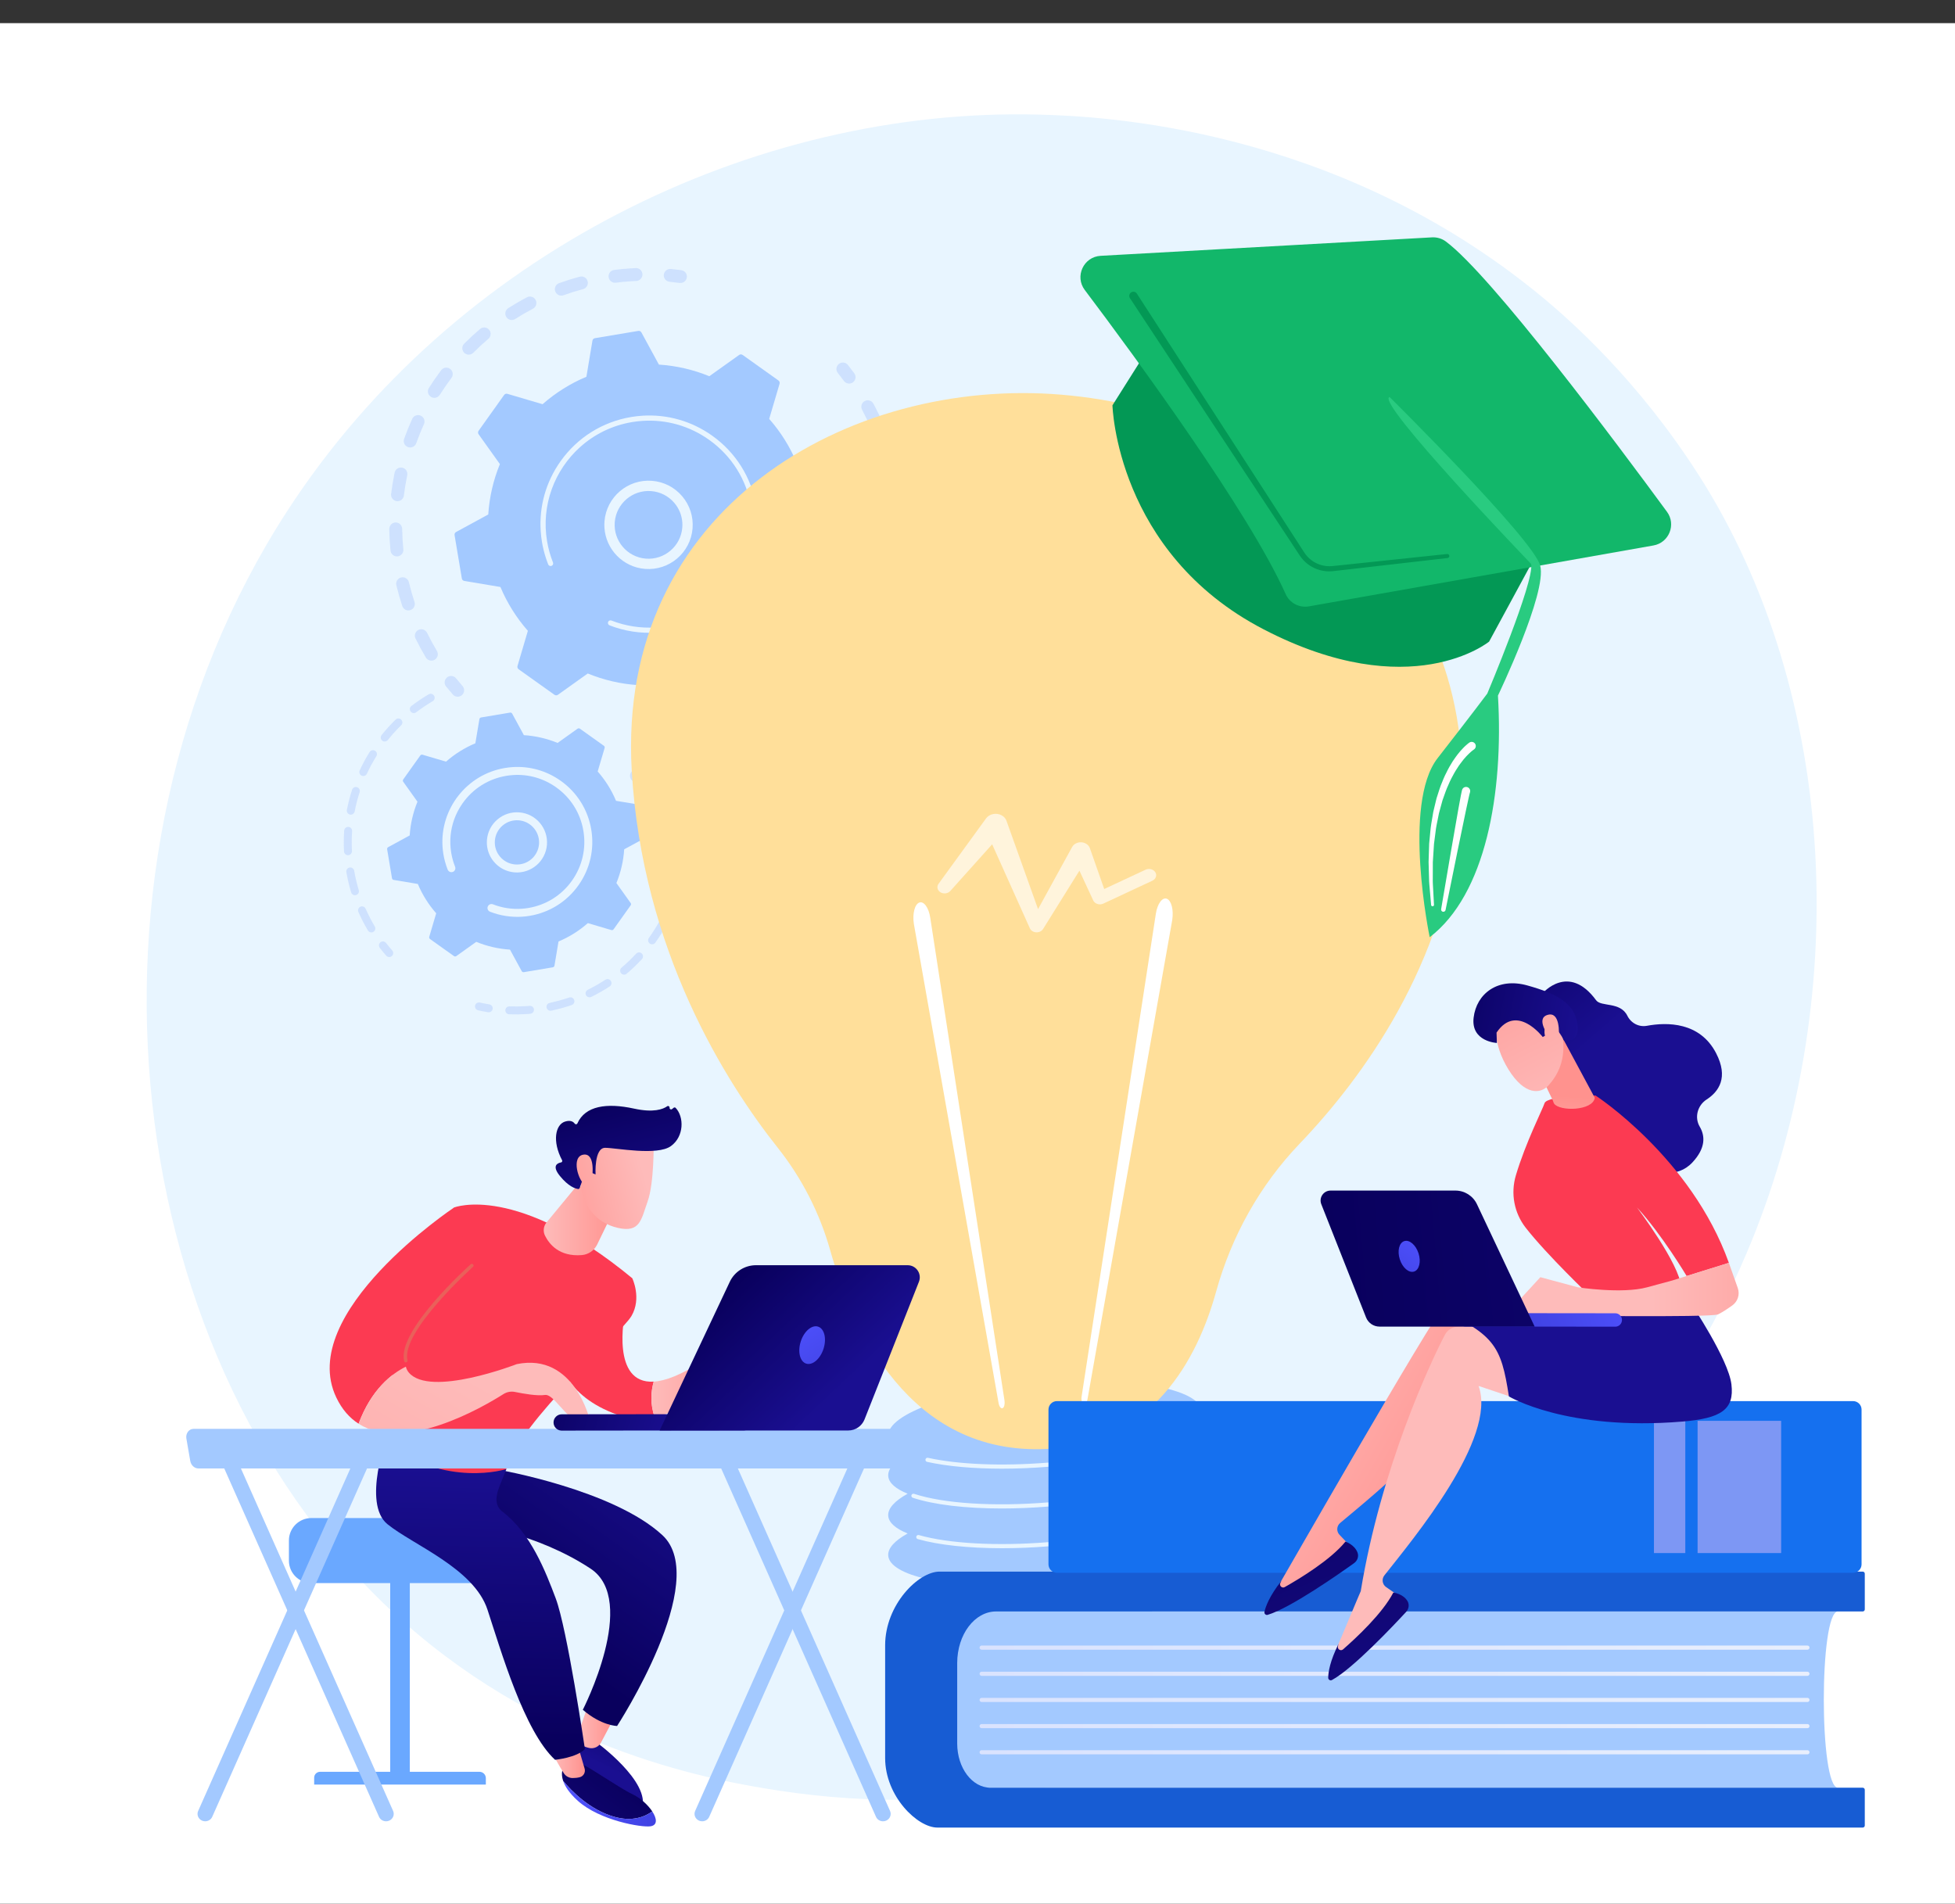 <svg width="382" height="372" viewBox="0 0 382 372" fill="none" xmlns="http://www.w3.org/2000/svg">
<rect x="0" y="0" width="382" height="372" fill="#333333" stroke="none"/>
<g clip-path="url(#clip0_1978_2104)">
<path d="M420 4.521H-26.977V373.987H420V4.521Z" fill="white"/>
<path d="M341.288 244.868C309.629 319.412 225.297 361.172 152.164 349.908C140.264 348.075 107.639 342.615 78.754 316.855C23.149 267.267 11.258 169.076 56.113 99.878C88.759 49.514 147.281 20.964 202.889 22.392C214.867 22.7 260.771 24.596 301.112 57.861C307.038 62.747 320.107 74.357 331.885 92.776C359.543 136.028 361.921 196.287 341.288 244.868Z" fill="#E8F5FF"/>
<g opacity="0.3">
<path d="M123.103 151.559C123.13 150.865 123.715 150.323 124.41 150.351C125.759 150.403 127.131 150.398 128.488 150.335C129.174 150.303 129.757 150.828 129.802 151.51C129.802 151.518 129.803 151.526 129.803 151.535C129.835 152.229 129.298 152.818 128.604 152.85C127.176 152.916 125.732 152.922 124.311 152.866C123.661 152.841 123.146 152.327 123.104 151.692C123.102 151.648 123.101 151.604 123.103 151.559ZM135.068 149.577C136.403 149.33 137.739 149.023 139.042 148.665C139.712 148.481 140.405 148.875 140.589 149.546C140.772 150.219 140.379 150.909 139.708 151.093C138.338 151.469 136.931 151.792 135.527 152.052C134.843 152.179 134.187 151.727 134.06 151.043C134.051 150.994 134.045 150.944 134.041 150.895C134 150.267 134.434 149.694 135.068 149.577ZM145.289 146.472C146.531 145.936 147.765 145.339 148.958 144.697C149.57 144.368 150.333 144.597 150.663 145.21C150.991 145.821 150.762 146.585 150.15 146.914C148.895 147.59 147.595 148.219 146.286 148.783C145.648 149.059 144.908 148.765 144.632 148.127C144.573 147.99 144.54 147.85 144.531 147.71C144.497 147.194 144.786 146.689 145.289 146.472ZM154.558 141.159C155.651 140.358 156.721 139.5 157.74 138.609C158.263 138.151 159.058 138.204 159.516 138.727C159.973 139.251 159.919 140.046 159.397 140.504C158.324 141.442 157.197 142.345 156.048 143.189C155.487 143.6 154.699 143.479 154.288 142.919C154.141 142.718 154.062 142.489 154.047 142.258C154.02 141.843 154.198 141.424 154.558 141.159ZM162.413 133.914C163.298 132.893 164.152 131.819 164.95 130.722C165.36 130.16 166.147 130.036 166.709 130.445C167.272 130.855 167.395 131.642 166.985 132.204C166.145 133.358 165.247 134.488 164.315 135.563C163.86 136.088 163.065 136.145 162.54 135.69C162.275 135.46 162.129 135.145 162.108 134.821C162.087 134.502 162.187 134.175 162.413 133.914ZM168.469 125.112C169.107 123.918 169.702 122.682 170.237 121.438C170.511 120.799 171.252 120.504 171.89 120.779C172.529 121.053 172.824 121.793 172.55 122.432C171.987 123.742 171.361 125.043 170.689 126.299C170.361 126.912 169.598 127.143 168.985 126.816C168.587 126.603 168.35 126.206 168.323 125.786C168.308 125.56 168.354 125.327 168.469 125.112ZM168.964 78.372C169.576 78.043 170.339 78.274 170.668 78.887C171.34 80.142 171.967 81.444 172.53 82.756C172.804 83.395 172.509 84.135 171.87 84.409C171.232 84.683 170.491 84.388 170.217 83.749C169.682 82.504 169.087 81.267 168.448 80.076C168.361 79.912 168.313 79.738 168.302 79.564C168.27 79.087 168.514 78.612 168.964 78.372ZM172.42 115.192C172.777 113.887 173.081 112.55 173.324 111.219C173.45 110.535 174.105 110.082 174.789 110.207C175.473 110.332 175.923 110.988 175.801 111.672C175.545 113.074 175.224 114.481 174.849 115.856C174.665 116.526 173.973 116.921 173.303 116.738C172.771 116.593 172.412 116.127 172.378 115.606C172.369 115.471 172.383 115.331 172.42 115.192ZM173.282 88.456C173.953 88.273 174.645 88.669 174.828 89.34C175.202 90.714 175.522 92.122 175.779 93.525C175.908 94.209 175.452 94.865 174.768 94.991C174.084 95.116 173.429 94.663 173.303 93.979C173.058 92.646 172.755 91.307 172.399 90.001C172.376 89.918 172.363 89.835 172.357 89.752C172.319 89.167 172.695 88.616 173.282 88.456ZM174.056 104.64C174.111 103.289 174.109 101.917 174.049 100.563C174.018 99.869 174.556 99.281 175.251 99.25C175.936 99.22 176.518 99.743 176.562 100.425C176.563 100.434 176.564 100.443 176.564 100.452C176.627 101.877 176.63 103.321 176.571 104.743C176.542 105.438 175.956 105.978 175.262 105.949C174.613 105.923 174.099 105.409 174.058 104.775C174.055 104.731 174.054 104.685 174.056 104.64Z" fill="#91B3FA"/>
<path d="M163.436 72.183C163.452 72.43 163.541 72.675 163.708 72.884C164.113 73.391 164.513 73.916 164.899 74.442C165.31 75.003 166.098 75.125 166.658 74.714C167.219 74.303 167.342 73.515 166.93 72.954C166.524 72.4 166.102 71.849 165.677 71.315C165.243 70.771 164.451 70.682 163.908 71.115C163.573 71.382 163.41 71.785 163.436 72.183Z" fill="#91B3FA"/>
</g>
<g opacity="0.3">
<path d="M129.702 53.898C129.742 54.504 130.216 55.009 130.84 55.067C131.486 55.128 132.142 55.203 132.789 55.291C133.478 55.384 134.112 54.901 134.206 54.212C134.299 53.521 133.816 52.889 133.127 52.796C132.446 52.704 131.756 52.624 131.076 52.561C130.383 52.496 129.77 53.004 129.705 53.696C129.698 53.764 129.698 53.831 129.702 53.898Z" fill="#91B3FA"/>
<path d="M76.063 103.38C76.051 102.685 76.606 102.112 77.301 102.1C77.996 102.089 78.567 102.643 78.58 103.339C78.602 104.662 78.68 106.005 78.813 107.346C78.884 108.034 78.376 108.654 77.685 108.723C76.993 108.791 76.376 108.286 76.308 107.594C76.25 107.014 76.202 106.434 76.164 105.856C76.11 105.032 76.076 104.198 76.063 103.38ZM78.378 112.842C79.054 112.681 79.733 113.098 79.895 113.774C80.206 115.072 80.574 116.371 80.99 117.634C81.21 118.293 80.85 119.006 80.189 119.224C79.53 119.442 78.818 119.083 78.6 118.423C78.161 117.093 77.773 115.725 77.447 114.359C77.43 114.288 77.419 114.217 77.415 114.147C77.375 113.546 77.773 112.987 78.378 112.842ZM76.421 96.53C76.59 95.14 76.82 93.737 77.106 92.362C77.248 91.682 77.915 91.245 78.596 91.387C79.276 91.528 79.712 92.195 79.571 92.876C79.299 94.182 79.08 95.513 78.92 96.833C78.836 97.523 78.209 98.015 77.518 97.931C76.908 97.857 76.453 97.357 76.414 96.765C76.409 96.688 76.411 96.609 76.421 96.53ZM81.767 123.092C82.391 122.786 83.146 123.044 83.451 123.668C84.038 124.864 84.683 126.05 85.369 127.192C85.727 127.788 85.534 128.561 84.937 128.918C84.341 129.276 83.568 129.083 83.211 128.487C82.489 127.285 81.809 126.036 81.192 124.777C81.117 124.624 81.075 124.465 81.065 124.305C81.032 123.811 81.295 123.324 81.767 123.092ZM78.962 85.764C79.432 84.446 79.965 83.129 80.547 81.851C80.835 81.218 81.581 80.938 82.213 81.226C82.847 81.514 83.126 82.26 82.838 82.893C82.286 84.107 81.78 85.358 81.333 86.61C81.1 87.265 80.38 87.606 79.725 87.372C79.237 87.198 78.923 86.754 78.891 86.269C78.88 86.102 78.903 85.931 78.962 85.764ZM83.803 75.817C84.551 74.63 85.359 73.462 86.203 72.343C86.622 71.788 87.411 71.678 87.966 72.096C88.522 72.516 88.632 73.305 88.212 73.859C87.411 74.922 86.643 76.033 85.932 77.16C85.561 77.748 84.783 77.924 84.195 77.553C83.841 77.329 83.636 76.958 83.611 76.57C83.594 76.314 83.655 76.05 83.803 75.817ZM90.697 67.16C91.686 66.165 92.729 65.199 93.796 64.292C94.326 63.842 95.12 63.906 95.57 64.435C96.021 64.965 95.957 65.759 95.427 66.21C94.413 67.072 93.423 67.989 92.482 68.935C91.992 69.428 91.195 69.43 90.702 68.94C90.476 68.715 90.353 68.426 90.333 68.13C90.311 67.782 90.432 67.427 90.697 67.16ZM99.314 60.214C100.498 59.459 101.727 58.745 102.969 58.094C103.584 57.77 104.345 58.008 104.668 58.623C104.991 59.238 104.754 59.999 104.139 60.323C102.96 60.941 101.793 61.619 100.668 62.336C100.082 62.71 99.304 62.538 98.93 61.952C98.812 61.767 98.749 61.563 98.735 61.358C98.706 60.915 98.913 60.47 99.314 60.214ZM109.253 55.328C110.571 54.854 111.926 54.429 113.282 54.066C113.954 53.887 114.644 54.286 114.823 54.957C115.002 55.627 114.605 56.319 113.933 56.498C112.645 56.843 111.358 57.246 110.106 57.697C109.452 57.932 108.731 57.593 108.495 56.939C108.454 56.825 108.431 56.709 108.423 56.594C108.387 56.049 108.713 55.523 109.253 55.328ZM120.011 52.747C121.035 52.617 122.075 52.517 123.103 52.45C123.476 52.425 123.847 52.405 124.218 52.389C124.912 52.359 125.513 52.888 125.53 53.592C125.56 54.286 125.022 54.874 124.327 54.904C123.975 54.92 123.621 54.939 123.268 54.962C122.29 55.026 121.302 55.121 120.328 55.244C119.638 55.332 119.008 54.844 118.921 54.154C118.918 54.128 118.915 54.102 118.913 54.077C118.87 53.418 119.347 52.831 120.011 52.747Z" fill="#91B3FA"/>
<path d="M86.882 133.433C86.898 133.682 86.989 133.929 87.157 134.139C87.584 134.67 88.031 135.201 88.485 135.72C88.943 136.243 89.738 136.295 90.261 135.837C90.784 135.379 90.837 134.584 90.379 134.061C89.948 133.569 89.524 133.064 89.118 132.56C88.682 132.019 87.89 131.933 87.348 132.369C87.016 132.636 86.856 133.038 86.882 133.433Z" fill="#91B3FA"/>
</g>
<path d="M108.335 135.769C108.54 135.914 108.814 135.914 109.018 135.768L114.847 131.61C117.941 132.879 121.26 133.663 124.694 133.882L128.114 140.167C128.234 140.388 128.481 140.508 128.729 140.466L137.199 139.045C137.446 139.003 137.64 138.809 137.682 138.562L138.862 131.504C142.037 130.175 144.918 128.351 147.428 126.142L154.295 128.169C154.536 128.24 154.795 128.151 154.941 127.946L159.925 120.952C160.071 120.747 160.071 120.473 159.925 120.268L155.767 114.439C157.035 111.345 157.819 108.027 158.039 104.592L164.324 101.172C164.544 101.052 164.664 100.806 164.623 100.558L163.201 92.088C163.16 91.84 162.966 91.646 162.718 91.605L155.661 90.424C154.332 87.25 152.507 84.369 150.298 81.859L152.326 74.991C152.397 74.751 152.307 74.491 152.103 74.346L145.108 69.361C144.904 69.216 144.629 69.216 144.425 69.362L138.596 73.52C135.502 72.251 132.183 71.467 128.749 71.248L125.329 64.963C125.209 64.742 124.962 64.622 124.715 64.664L116.244 66.085C115.997 66.127 115.803 66.321 115.762 66.568L114.581 73.626C111.406 74.955 108.526 76.779 106.015 78.988L99.148 76.961C98.907 76.89 98.648 76.979 98.502 77.184L93.518 84.178C93.373 84.383 93.373 84.657 93.519 84.862L97.677 90.691C96.408 93.785 95.624 97.103 95.405 100.538L89.12 103.958C88.899 104.078 88.779 104.324 88.821 104.572L90.242 113.042C90.284 113.29 90.478 113.484 90.725 113.525L97.783 114.706C99.112 117.88 100.936 120.761 103.145 123.271L101.118 130.139C101.047 130.379 101.136 130.639 101.341 130.784L108.335 135.769Z" fill="#A3C9FF"/>
<path d="M118.114 101.867C118.5 97.122 122.673 93.575 127.418 93.96C129.716 94.147 131.805 95.217 133.298 96.974C134.791 98.731 135.511 100.965 135.324 103.263C134.939 108.008 130.766 111.555 126.021 111.17C121.704 110.82 118.379 107.334 118.104 103.134C118.077 102.718 118.08 102.294 118.114 101.867ZM131.763 98.278C130.618 96.931 129.017 96.111 127.255 95.968C123.617 95.672 120.417 98.392 120.122 102.03C119.825 105.668 122.546 108.867 126.184 109.163C129.822 109.458 133.022 106.739 133.317 103.101C133.344 102.771 133.346 102.443 133.325 102.119C133.233 100.71 132.694 99.374 131.763 98.278Z" fill="#E8F5FF"/>
<path d="M105.651 103.772C105.698 104.494 105.782 105.217 105.903 105.939C105.941 106.167 105.983 106.394 106.029 106.62C106.253 107.735 106.566 108.83 106.962 109.889C106.967 109.903 106.972 109.918 106.978 109.932C106.993 109.973 107.009 110.014 107.025 110.055C107.055 110.134 107.086 110.214 107.118 110.293C107.2 110.501 107.406 110.623 107.618 110.609C107.669 110.606 107.721 110.594 107.772 110.574C108.03 110.472 108.155 110.179 108.053 109.92C107.524 108.591 107.135 107.195 106.897 105.773C105.709 98.707 108.36 91.867 113.324 87.391C116.085 84.901 119.561 83.143 123.492 82.484C124.181 82.368 124.871 82.288 125.559 82.243C130.189 81.941 134.743 83.229 138.573 85.958C142.972 89.092 145.887 93.752 146.781 99.078C148.626 110.079 141.181 120.522 130.186 122.367C129.508 122.481 128.826 122.56 128.145 122.605C125.192 122.797 122.229 122.342 119.471 121.26C119.4 121.232 119.326 121.222 119.255 121.227C119.066 121.239 118.892 121.357 118.819 121.545C118.718 121.804 118.844 122.096 119.104 122.198C121.999 123.333 125.11 123.812 128.21 123.61C128.926 123.563 129.64 123.48 130.352 123.361C141.896 121.423 149.71 110.452 147.774 98.912C146.835 93.32 143.775 88.428 139.157 85.138C135.137 82.273 130.355 80.921 125.495 81.238C124.773 81.285 124.048 81.369 123.325 81.49C117.733 82.429 112.841 85.489 109.55 90.107C106.685 94.128 105.333 98.911 105.651 103.772Z" fill="#E8F5FF"/>
<g opacity="0.3">
<path d="M92.81 196.721C92.832 197.057 93.071 197.352 93.416 197.429C94.061 197.573 94.718 197.7 95.37 197.805C95.794 197.873 96.192 197.586 96.261 197.161C96.332 196.737 96.042 196.338 95.618 196.27C94.997 196.169 94.37 196.049 93.755 195.911C93.337 195.817 92.921 196.081 92.827 196.5C92.811 196.575 92.806 196.649 92.81 196.721Z" fill="#91B3FA"/>
<path d="M98.742 197.406C98.758 196.977 99.118 196.642 99.548 196.658C100.631 196.697 101.728 196.681 102.81 196.61C103.038 196.595 103.266 196.578 103.496 196.558C103.923 196.521 104.3 196.838 104.337 197.265C104.356 197.671 104.057 198.07 103.629 198.107C103.389 198.128 103.15 198.146 102.911 198.162C101.778 198.236 100.627 198.253 99.491 198.211C99.09 198.197 98.77 197.879 98.744 197.486C98.742 197.46 98.742 197.433 98.742 197.406ZM107.401 195.979C108.687 195.707 109.967 195.353 111.206 194.927C111.612 194.788 112.054 195.003 112.194 195.41C112.332 195.814 112.118 196.258 111.711 196.398C110.413 196.844 109.071 197.215 107.723 197.5C107.303 197.589 106.89 197.32 106.801 196.9C106.793 196.863 106.789 196.826 106.786 196.789C106.761 196.409 107.018 196.06 107.401 195.979ZM114.852 193.413C116.03 192.835 117.184 192.178 118.283 191.458C118.642 191.223 119.124 191.324 119.359 191.683C119.595 192.043 119.495 192.524 119.135 192.759C117.983 193.514 116.772 194.203 115.537 194.809C115.152 194.998 114.686 194.839 114.497 194.453C114.451 194.359 114.425 194.261 114.419 194.162C114.399 193.857 114.561 193.556 114.852 193.413ZM121.446 189.095C122.447 188.245 123.406 187.324 124.293 186.361C124.584 186.045 125.076 186.024 125.391 186.315C125.706 186.605 125.728 187.097 125.437 187.413C124.507 188.424 123.502 189.389 122.451 190.28C122.124 190.558 121.633 190.518 121.355 190.19C121.244 190.058 121.183 189.9 121.173 189.739C121.157 189.502 121.25 189.26 121.446 189.095ZM126.785 183.297C127.55 182.23 128.255 181.105 128.883 179.954C129.088 179.577 129.56 179.438 129.937 179.644C130.314 179.849 130.454 180.321 130.248 180.699C129.59 181.905 128.85 183.084 128.049 184.203C127.799 184.552 127.313 184.632 126.964 184.383C126.767 184.241 126.656 184.025 126.641 183.801C126.63 183.628 126.676 183.45 126.785 183.297ZM130.555 176.38C131.037 175.16 131.446 173.898 131.773 172.629C131.879 172.214 132.303 171.963 132.719 172.07C133.134 172.177 133.384 172.6 133.279 173.017C132.936 174.347 132.506 175.671 132.001 176.951C131.843 177.351 131.392 177.547 130.993 177.389C130.704 177.275 130.521 177.007 130.502 176.716C130.495 176.605 130.511 176.491 130.555 176.38ZM132.518 168.754C132.685 167.457 132.772 166.132 132.778 164.816C132.78 164.386 133.129 164.04 133.559 164.042C133.988 164.043 134.328 164.392 134.333 164.823C134.327 166.202 134.235 167.592 134.06 168.952C134.005 169.378 133.615 169.679 133.19 169.624C132.815 169.576 132.537 169.268 132.513 168.904C132.51 168.855 132.511 168.805 132.518 168.754ZM132.414 156.049C132.831 155.946 133.252 156.201 133.354 156.618C133.638 157.772 133.864 158.962 134.025 160.15C134.05 160.331 134.072 160.511 134.094 160.691C134.157 161.114 133.84 161.504 133.413 161.554C132.986 161.604 132.6 161.299 132.549 160.873C132.53 160.704 132.508 160.534 132.484 160.362C132.33 159.224 132.115 158.089 131.845 156.989C131.833 156.943 131.827 156.898 131.824 156.853C131.8 156.484 132.043 156.14 132.414 156.049Z" fill="#91B3FA"/>
</g>
<g opacity="0.3">
<path d="M67.218 166.378C67.147 165.025 67.158 163.656 67.251 162.308C67.28 161.88 67.651 161.557 68.08 161.586C68.509 161.615 68.828 161.989 68.802 162.415C68.713 163.7 68.703 165.006 68.771 166.297C68.793 166.726 68.464 167.091 68.035 167.114C67.61 167.136 67.246 166.812 67.219 166.389C67.218 166.385 67.218 166.382 67.218 166.378ZM68.308 169.525C68.731 169.452 69.133 169.735 69.207 170.158C69.428 171.43 69.729 172.702 70.102 173.938C70.224 174.347 69.993 174.783 69.581 174.907C69.169 175.03 68.737 174.798 68.612 174.386C68.222 173.091 67.907 171.758 67.675 170.425C67.67 170.396 67.667 170.369 67.665 170.341C67.639 169.95 67.912 169.594 68.308 169.525ZM67.778 158.27C68.037 156.939 68.378 155.613 68.794 154.328C68.926 153.919 69.365 153.695 69.773 153.827C70.182 153.959 70.405 154.396 70.274 154.806C69.877 156.032 69.551 157.297 69.304 158.567C69.222 158.988 68.814 159.263 68.393 159.182C68.039 159.113 67.788 158.813 67.766 158.469C67.761 158.404 67.765 158.337 67.778 158.27ZM70.422 177.183C70.815 177.01 71.274 177.188 71.447 177.581C71.968 178.762 72.566 179.923 73.227 181.032C73.446 181.401 73.325 181.878 72.957 182.098C72.588 182.317 72.111 182.197 71.891 181.828C71.198 180.665 70.57 179.447 70.024 178.208C69.986 178.122 69.965 178.033 69.96 177.945C69.939 177.628 70.115 177.318 70.422 177.183ZM70.281 150.54C70.85 149.314 71.501 148.109 72.215 146.959C72.442 146.594 72.921 146.482 73.286 146.708C73.651 146.935 73.763 147.414 73.536 147.779C72.855 148.876 72.234 150.025 71.692 151.195C71.511 151.584 71.049 151.754 70.659 151.573C70.392 151.449 70.228 151.192 70.21 150.918C70.202 150.792 70.224 150.663 70.281 150.54ZM74.565 143.636C75.414 142.579 76.334 141.564 77.3 140.62C77.607 140.32 78.099 140.325 78.399 140.632C78.699 140.939 78.694 141.431 78.387 141.732C77.466 142.632 76.588 143.601 75.778 144.609C75.509 144.944 75.02 144.997 74.685 144.729C74.508 144.587 74.41 144.383 74.396 144.173C74.384 143.986 74.439 143.793 74.565 143.636ZM80.38 137.955C81.458 137.131 82.595 136.367 83.76 135.683C84.131 135.465 84.607 135.589 84.825 135.96C85.042 136.33 84.917 136.806 84.548 137.024C83.436 137.676 82.352 138.405 81.325 139.191C80.984 139.451 80.496 139.386 80.235 139.045C80.138 138.919 80.087 138.772 80.077 138.625C80.061 138.374 80.166 138.119 80.38 137.955Z" fill="#91B3FA"/>
<path d="M74.045 184.798C74.054 184.947 74.108 185.096 74.206 185.223C74.614 185.749 75.04 186.264 75.471 186.757C75.754 187.079 76.245 187.112 76.568 186.829C76.89 186.546 76.923 186.056 76.641 185.732C76.23 185.263 75.824 184.771 75.434 184.269C75.171 183.93 74.682 183.869 74.344 184.132C74.132 184.297 74.028 184.549 74.045 184.798Z" fill="#91B3FA"/>
</g>
<path d="M88.704 186.832C88.841 186.93 89.025 186.93 89.162 186.832L93.062 184.05C95.133 184.898 97.353 185.423 99.651 185.57L101.94 189.776C102.02 189.923 102.185 190.004 102.351 189.976L108.019 189.024C108.184 188.997 108.314 188.867 108.342 188.701L109.132 183.979C111.256 183.09 113.184 181.869 114.864 180.39L119.459 181.747C119.62 181.794 119.794 181.735 119.891 181.598L123.226 176.917C123.324 176.781 123.324 176.597 123.226 176.46L120.444 172.56C121.292 170.489 121.817 168.269 121.964 165.971L126.17 163.682C126.317 163.602 126.398 163.437 126.37 163.271L125.418 157.603C125.391 157.437 125.261 157.308 125.095 157.28L120.372 156.49C119.483 154.366 118.263 152.438 116.784 150.758L118.141 146.163C118.188 146.002 118.129 145.828 117.992 145.731L113.311 142.396C113.174 142.298 112.991 142.298 112.854 142.396L108.954 145.178C106.883 144.33 104.663 143.805 102.365 143.658L100.076 139.452C99.996 139.305 99.831 139.224 99.665 139.252L93.997 140.203C93.831 140.231 93.701 140.361 93.674 140.527L92.884 145.249C90.76 146.138 88.832 147.359 87.152 148.837L82.557 147.481C82.396 147.433 82.222 147.493 82.125 147.63L78.79 152.31C78.692 152.447 78.692 152.631 78.79 152.768L81.572 156.668C80.724 158.739 80.199 160.959 80.052 163.257L75.846 165.546C75.699 165.626 75.618 165.791 75.646 165.957L76.597 171.625C76.625 171.79 76.755 171.92 76.921 171.948L81.643 172.738C82.532 174.862 83.753 176.79 85.231 178.47L83.875 183.065C83.827 183.226 83.887 183.399 84.024 183.497L88.704 186.832Z" fill="#A3C9FF"/>
<path d="M95.148 164.139C95.275 162.572 96.004 161.15 97.202 160.133C98.398 159.115 99.92 158.625 101.485 158.752C104.717 159.015 107.128 161.853 106.871 165.09C106.608 168.322 103.765 170.738 100.534 170.475C98.969 170.348 97.546 169.619 96.529 168.422C95.702 167.449 95.224 166.262 95.142 165.01C95.123 164.723 95.125 164.431 95.148 164.139ZM101.36 160.302C100.208 160.209 99.089 160.569 98.208 161.318C97.328 162.066 96.792 163.112 96.698 164.264C96.606 165.416 96.965 166.535 97.714 167.415C98.461 168.296 99.508 168.832 100.66 168.925C103.037 169.118 105.128 167.341 105.322 164.964C105.339 164.75 105.34 164.538 105.326 164.329C105.189 162.225 103.522 160.478 101.36 160.302Z" fill="#E8F5FF"/>
<path d="M86.469 165.466C86.501 165.956 86.558 166.449 86.641 166.945C86.806 167.928 87.071 168.896 87.43 169.823C87.446 169.864 87.462 169.906 87.479 169.947C87.606 170.269 87.924 170.457 88.251 170.436C88.331 170.431 88.411 170.413 88.489 170.382C88.888 170.224 89.08 169.771 88.923 169.373C88.58 168.51 88.328 167.607 88.174 166.688V166.688C88.166 166.637 88.158 166.586 88.15 166.536C87.806 164.358 88.018 162.176 88.737 160.152C89.128 159.054 89.67 158.001 90.355 157.021C90.36 157.013 90.366 157.005 90.371 156.997C90.389 156.972 90.406 156.948 90.423 156.924C92.452 154.077 95.469 152.189 98.917 151.611C99.363 151.535 99.81 151.484 100.255 151.455C103.252 151.259 106.201 152.093 108.681 153.86C111.528 155.889 113.415 158.906 113.993 162.354C114.57 165.8 113.773 169.269 111.745 172.117C109.715 174.964 106.699 176.852 103.251 177.43C102.812 177.504 102.371 177.555 101.93 177.584C100.018 177.709 98.1 177.414 96.315 176.714C96.205 176.671 96.091 176.654 95.981 176.662C95.69 176.681 95.421 176.864 95.308 177.154C95.152 177.554 95.347 178.004 95.748 178.161C97.745 178.945 99.891 179.275 102.03 179.136C102.524 179.104 103.017 179.047 103.508 178.964C107.366 178.317 110.741 176.205 113.011 173.019C115.281 169.833 116.178 165.956 115.527 162.097C114.88 158.238 112.769 154.864 109.582 152.594C106.809 150.617 103.51 149.684 100.157 149.903C99.659 149.936 99.159 149.993 98.66 150.077C91.191 151.331 85.984 158.065 86.469 165.466Z" fill="#E8F5FF"/>
<path d="M234.818 283.517C234.71 282.176 233.34 281.015 231.02 280.085C233.541 278.695 234.936 277.205 234.818 275.743C234.462 271.322 220.459 268.843 203.542 270.207C186.626 271.571 173.201 276.261 173.558 280.683C173.666 282.024 175.036 283.185 177.355 284.115C174.834 285.505 173.44 286.995 173.558 288.456C173.666 289.797 175.036 290.958 177.355 291.889C174.834 293.279 173.44 294.769 173.558 296.23C173.666 297.571 175.036 298.732 177.355 299.663C174.834 301.053 173.44 302.543 173.558 304.004C173.715 305.96 176.545 307.534 181.113 308.565C181.054 310.01 181.087 311.594 181.229 313.343C181.891 321.491 191.055 327.879 203.177 327.879C215.298 327.879 225.789 319.169 225.909 310.995C225.938 308.992 225.853 307.229 225.671 305.662C231.471 303.725 235.003 301.359 234.818 299.065C234.71 297.723 233.34 296.563 231.02 295.632C233.541 294.242 234.936 292.752 234.818 291.291C234.71 289.95 233.34 288.789 231.02 287.858C233.541 286.468 234.936 284.978 234.818 283.517Z" fill="#A3C9FF"/>
<path d="M195.718 310.325C190.694 310.325 186.097 309.955 182.299 309.228C182.078 309.186 181.934 308.973 181.976 308.753C182.018 308.533 182.23 308.388 182.451 308.43C188.395 309.568 196.333 309.819 204.804 309.136C211.736 308.577 218.218 307.459 223.55 305.903C223.766 305.84 223.991 305.963 224.054 306.179C224.117 306.394 223.993 306.62 223.778 306.683C218.393 308.254 211.855 309.382 204.869 309.946C201.723 310.199 198.648 310.325 195.718 310.325Z" fill="url(#paint0_linear_1978_2104)"/>
<path d="M195.802 302.544C189.274 302.544 183.441 301.93 179.326 300.758C179.111 300.697 178.986 300.472 179.047 300.256C179.108 300.04 179.332 299.916 179.549 299.977C185.412 301.646 194.853 302.164 204.804 301.362C214.647 300.568 223.826 298.571 229.359 296.019C229.563 295.925 229.805 296.014 229.899 296.218C229.993 296.422 229.904 296.663 229.7 296.757C224.085 299.347 214.802 301.371 204.869 302.172C201.769 302.422 198.716 302.544 195.802 302.544Z" fill="#E8F5FF"/>
<path d="M195.72 294.776C188.672 294.776 182.505 294.055 178.353 292.686C178.14 292.616 178.025 292.386 178.095 292.173C178.165 291.96 178.394 291.844 178.608 291.914C184.385 293.819 194.178 294.445 204.805 293.588C214.648 292.795 223.827 290.797 229.361 288.245C229.565 288.151 229.806 288.24 229.9 288.444C229.994 288.647 229.905 288.889 229.702 288.983C224.086 291.573 214.803 293.597 204.871 294.398C201.723 294.652 198.646 294.776 195.72 294.776Z" fill="#E8F5FF"/>
<path d="M195.775 286.999C190.185 286.999 185.1 286.546 181.146 285.668C180.927 285.62 180.789 285.403 180.838 285.184C180.887 284.964 181.104 284.826 181.323 284.875C187.267 286.196 195.827 286.538 204.806 285.814C214.561 285.028 223.694 283.052 229.237 280.529C229.441 280.435 229.682 280.526 229.775 280.73C229.868 280.934 229.777 281.175 229.573 281.268C223.949 283.828 214.715 285.83 204.871 286.624C201.761 286.875 198.699 286.999 195.775 286.999Z" fill="#E8F5FF"/>
<path d="M162.203 244.276C160.148 236.999 156.659 230.198 151.959 224.275C141.888 211.583 125.459 185.77 123.436 150.541C120.495 99.299 165.941 73.644 207.411 77.127C248.882 80.61 289.802 111.488 285.322 159.159C282.566 188.491 266.148 210.739 253.925 223.517C246.163 231.63 240.626 241.568 237.629 252.389C233.96 265.634 225.23 282.139 204.48 283.145C177.63 284.447 166.479 259.42 162.203 244.276Z" fill="#FFDF9A"/>
<path d="M211.341 272.927L225.851 178.55C226.151 176.6 227.111 175.291 227.994 175.625C228.878 175.96 229.352 177.812 229.052 179.761C229.044 179.813 229.034 179.878 229.025 179.928L212.496 273.428C212.372 274.132 212.015 274.576 211.699 274.42C211.392 274.27 211.237 273.608 211.341 272.927Z" fill="white"/>
<path d="M196.274 273.676L181.763 179.299C181.464 177.35 180.504 176.04 179.62 176.375C178.736 176.709 178.263 178.561 178.563 180.511C178.571 180.563 178.581 180.627 178.59 180.678L195.119 274.178C195.243 274.881 195.6 275.325 195.916 275.17C196.223 275.019 196.378 274.357 196.274 273.676Z" fill="white"/>
<path opacity="0.65" d="M225.745 170.447C225.377 169.854 224.524 169.633 223.84 169.952L215.761 173.727L212.956 165.736C212.808 165.319 212.464 164.95 211.974 164.747C211.044 164.364 209.933 164.707 209.491 165.513L209.477 165.539L202.832 177.654L196.666 160.407L196.656 160.379C196.505 159.958 196.187 159.58 195.722 159.326C194.688 158.762 193.323 159.031 192.671 159.927L183.382 172.715C183.004 173.239 183.134 173.941 183.709 174.329C184.323 174.743 185.208 174.646 185.685 174.114L193.864 164.991L201.228 181.397L201.233 181.41C201.352 181.672 201.574 181.901 201.882 182.046C202.573 182.369 203.436 182.146 203.809 181.547L210.916 170.143L213.591 175.911L213.614 175.962C213.634 176.004 213.656 176.045 213.681 176.085C214.049 176.677 214.901 176.898 215.584 176.579L225.175 172.098C225.858 171.778 226.114 171.039 225.745 170.447Z" fill="white"/>
<path d="M359.127 349.344L187.039 349.345V314.901L359.127 314.901C355.443 314.901 355.443 349.344 359.127 349.344Z" fill="#A3C9FF"/>
<path d="M187.038 340.725V324.963C187.038 319.406 190.439 314.901 194.634 314.901H363.968C364.191 314.901 364.373 314.719 364.373 314.497V307.518C364.373 307.295 364.191 307.113 363.968 307.113H183.575C179.47 307.113 172.953 313.567 172.953 321.527V343.542C172.953 351.048 179.28 357.132 183.15 357.132H363.968C364.191 357.132 364.373 356.95 364.373 356.727V349.749C364.373 349.526 364.191 349.344 363.968 349.344H193.545C189.951 349.344 187.038 345.486 187.038 340.725Z" fill="#175CD3"/>
<path d="M353.167 322.374H191.811C191.587 322.374 191.406 322.192 191.406 321.969C191.406 321.745 191.587 321.564 191.811 321.564H353.167C353.391 321.564 353.572 321.745 353.572 321.969C353.572 322.192 353.391 322.374 353.167 322.374Z" fill="url(#paint1_linear_1978_2104)"/>
<path d="M353.167 327.486H191.811C191.587 327.486 191.406 327.304 191.406 327.081C191.406 326.857 191.587 326.676 191.811 326.676H353.167C353.391 326.676 353.572 326.857 353.572 327.081C353.572 327.304 353.391 327.486 353.167 327.486Z" fill="url(#paint2_linear_1978_2104)"/>
<path d="M353.167 332.598H191.811C191.587 332.598 191.406 332.417 191.406 332.193C191.406 331.969 191.587 331.788 191.811 331.788H353.167C353.391 331.788 353.572 331.969 353.572 332.193C353.572 332.417 353.391 332.598 353.167 332.598Z" fill="url(#paint3_linear_1978_2104)"/>
<path d="M353.167 337.711H191.811C191.587 337.711 191.406 337.53 191.406 337.306C191.406 337.082 191.587 336.901 191.811 336.901H353.167C353.391 336.901 353.572 337.082 353.572 337.306C353.572 337.53 353.391 337.711 353.167 337.711Z" fill="url(#paint4_linear_1978_2104)"/>
<path d="M353.167 342.823H191.811C191.587 342.823 191.406 342.642 191.406 342.418C191.406 342.195 191.587 342.013 191.811 342.013H353.167C353.391 342.013 353.572 342.195 353.572 342.418C353.572 342.642 353.391 342.823 353.167 342.823Z" fill="url(#paint5_linear_1978_2104)"/>
<path d="M206.53 307.347H362.08C362.999 307.347 363.743 306.603 363.743 305.684V275.457C363.743 274.538 362.999 273.794 362.08 273.794H206.53C205.612 273.794 204.867 274.538 204.867 275.457V305.684C204.867 306.603 205.612 307.347 206.53 307.347Z" fill="#1570EF"/>
<path d="M348.033 277.65H331.703V303.491H348.033V277.65Z" fill="#7D97F4"/>
<path d="M329.303 277.65H323.176V303.491H329.303V277.65Z" fill="#7D97F4"/>
<path d="M80.076 306.509H76.246V347.928H80.076V306.509Z" fill="#6AA8FF"/>
<path d="M94.932 348.727H61.387V347.39C61.387 346.752 61.904 346.234 62.543 346.234H93.686C94.374 346.234 94.932 346.792 94.932 347.48L94.932 348.727Z" fill="#6AA8FF"/>
<path d="M101.277 304.981C101.277 307.389 99.307 309.359 96.9 309.359H60.831C58.423 309.359 56.453 307.389 56.453 304.981V301.024C56.453 298.616 58.423 296.646 60.831 296.646H96.9C99.307 296.646 101.277 298.616 101.277 301.024L101.277 304.981Z" fill="#6AA8FF"/>
<path d="M116.373 340.329C116.373 340.329 127.31 348.212 125.411 353.508C125.411 353.508 113.445 348.345 111.999 344.278C110.553 340.211 112.243 338.415 112.243 338.415L116.373 340.329Z" fill="url(#paint6_linear_1978_2104)"/>
<path d="M114.727 333.722L112.939 338.892C112.669 339.672 112.939 340.56 113.637 341.001C113.986 341.222 114.464 341.426 115.117 341.574C116.038 341.783 116.989 341.358 117.432 340.523L119.571 336.495L114.727 333.722Z" fill="url(#paint7_linear_1978_2104)"/>
<path d="M97.323 287.189C97.323 287.189 119.787 291.082 129.423 299.983C139.059 308.885 120.578 337.28 120.578 337.28C120.578 337.28 117.55 337.261 113.881 334.116C113.881 334.116 124.839 312.761 115.395 306.533C104.778 299.531 92.543 297.955 92.543 297.955L97.106 287.875L97.323 287.189Z" fill="url(#paint8_linear_1978_2104)"/>
<path d="M123.509 350.579C121.104 349.465 114.293 344.699 113.145 344.488C111.997 344.278 110.006 345.627 110.006 345.627C110.006 345.627 109.522 346.498 110.04 348.017C111.639 349.952 115.188 353.639 119.959 355.012C123.469 356.023 125.923 355.081 127.452 353.979C126.611 352.697 125.111 351.321 123.509 350.579Z" fill="url(#paint9_linear_1978_2104)"/>
<path d="M119.958 355.012C115.187 353.639 111.637 349.952 110.039 348.017C110.389 349.044 111.196 350.366 112.921 351.917C117.199 355.762 125.369 357.148 127.109 356.881C128.503 356.667 128.371 355.38 127.451 353.979C125.922 355.081 123.468 356.023 119.958 355.012Z" fill="url(#paint10_linear_1978_2104)"/>
<path d="M107.965 342.262C107.992 342.925 109.346 345.198 110.138 346.473C110.514 347.079 111.173 347.449 111.887 347.451C112.339 347.453 112.859 347.413 113.331 347.278C114.04 347.074 114.438 346.319 114.231 345.611L112.684 340.329L107.965 342.262Z" fill="url(#paint11_linear_1978_2104)"/>
<path d="M75.702 280.446C75.702 280.446 70.713 293.785 75.702 297.842C80.69 301.899 92.591 306.466 95.25 314.546C97.909 322.626 102.42 338.329 108.458 343.89C108.458 343.89 112.7 343.479 114.288 341.789C114.288 341.789 110.849 318.347 108.581 312.332C106.617 307.123 103.723 299.604 98.178 295.402C96.591 294.199 96.867 292.293 97.603 290.443L98.943 287.072L75.702 280.446Z" fill="url(#paint12_linear_1978_2104)"/>
<path d="M127.733 269.99C119.368 270.495 121.975 257.131 122.125 256.6L109.43 265.567C109.43 265.567 110.102 272.713 120.657 276.462C123.328 277.41 125.768 277.452 127.926 276.989C127.006 274.305 127.193 271.897 127.733 269.99Z" fill="#FC3A52"/>
<path d="M143.906 265.968C140.789 263.8 137.258 265.968 137.258 265.968C133.09 268.694 130.006 269.853 127.732 269.99C127.192 271.897 127.005 274.305 127.925 276.989C132.594 275.985 135.935 272.606 137.386 270.872C137.909 270.248 138.834 270.139 139.473 270.644C140.122 271.156 140.752 271.858 140.638 272.596C140.413 274.053 142.103 274.516 142.231 273.988C142.358 273.46 141.652 270.328 141.652 270.328C141.652 270.328 145.033 273.727 146.353 275.034C147.672 276.34 149.332 275.034 149.332 275.034C149.332 275.034 147.023 268.136 143.906 265.968Z" fill="url(#paint13_linear_1978_2104)"/>
<path d="M88.728 235.962C88.728 235.962 100.897 231.089 123.544 249.787C123.544 249.787 125.436 253.702 123.372 257.187C121.309 260.673 101.645 277.655 98.943 287.072C98.943 287.072 87.228 290.879 75.113 281.852C75.113 281.852 76.182 255.642 88.728 235.962Z" fill="#FC3A52"/>
<path d="M112.786 231.613L106.795 238.876C106.2 239.597 106.069 240.6 106.481 241.439C107.312 243.136 109.285 245.605 113.661 245.263C114.962 245.162 116.115 244.377 116.684 243.201L120.872 234.542L112.786 231.613Z" fill="url(#paint14_linear_1978_2104)"/>
<path d="M79.306 267.065C77.893 261.312 92.203 248.485 92.203 248.485L88.727 235.962C88.727 235.962 57.828 256.531 65.703 273.073C66.832 275.445 68.331 277.106 70.069 278.216C72.557 271.519 76.522 268.448 79.306 267.065Z" fill="#FC3A52"/>
<path d="M79.297 266.228C79.145 266.228 79.007 266.125 78.969 265.97C77.524 260.088 91.378 247.587 91.969 247.058C92.107 246.934 92.32 246.945 92.446 247.084C92.571 247.223 92.559 247.437 92.42 247.561C92.278 247.688 78.277 260.318 79.626 265.809C79.67 265.991 79.559 266.174 79.378 266.218C79.351 266.225 79.324 266.228 79.297 266.228Z" fill="url(#paint15_linear_1978_2104)"/>
<path d="M100.977 266.57C100.977 266.57 84.011 273.157 79.87 268.203C79.589 267.866 79.406 267.484 79.303 267.065C76.519 268.447 72.554 271.519 70.066 278.216C78.989 283.918 94.241 275.044 98.365 272.428C99.044 271.998 99.858 271.847 100.644 272.01C102.235 272.34 104.983 272.825 106.465 272.597C108.633 272.263 111.747 279.91 115.261 277.551C115.261 277.551 112.252 264.258 100.977 266.57Z" fill="url(#paint16_linear_1978_2104)"/>
<path d="M127.728 223.256C127.728 223.256 127.832 231.164 126.554 234.756C125.276 238.347 125.077 240.942 120.722 239.945C116.368 238.948 113.798 235.492 113.414 231.218C113.414 231.218 112.774 224.614 114.351 222.681C115.928 220.748 127.728 223.256 127.728 223.256Z" fill="url(#paint17_linear_1978_2104)"/>
<path d="M115.857 229.287L116.37 229.502C116.37 229.502 116.076 224.28 118.253 224.298C120.43 224.316 128.416 225.904 131.099 223.96C133.686 222.086 133.686 218.262 132.026 216.496C131.921 216.384 131.743 216.381 131.625 216.478L131.321 216.727C131.114 216.898 130.804 216.729 130.835 216.461C130.864 216.208 130.581 216.031 130.373 216.178C129.559 216.755 127.711 217.472 123.909 216.642C118.514 215.464 114.353 216.101 112.819 219.527C112.722 219.744 112.437 219.766 112.298 219.574C112.023 219.193 111.476 218.839 110.406 219.172C108.546 219.751 107.85 222.986 109.828 226.717C109.922 226.895 109.827 227.118 109.629 227.154C108.934 227.28 107.764 227.784 109.401 229.798C111.075 231.859 112.405 232.269 112.939 232.348C113.083 232.37 113.22 232.288 113.268 232.151L114.366 229.005C114.422 228.842 114.605 228.761 114.764 228.828L115.857 229.287Z" fill="url(#paint18_linear_1978_2104)"/>
<path d="M115.715 229.982C115.715 229.982 116.398 225.244 113.98 225.638C111.562 226.032 112.965 230.841 114.437 231.647L115.715 229.982Z" fill="url(#paint19_linear_1978_2104)"/>
<path d="M172.541 355.907C172.738 355.907 172.938 355.869 173.131 355.789C173.89 355.473 174.241 354.621 173.914 353.886L142.542 283.281C142.216 282.547 141.337 282.208 140.577 282.523C139.818 282.839 139.468 283.691 139.794 284.426L171.166 355.031C171.409 355.579 171.961 355.907 172.541 355.907Z" fill="#A3C9FF"/>
<path d="M137.203 355.907C137.782 355.907 138.334 355.579 138.577 355.031L169.949 284.426C170.276 283.691 169.925 282.839 169.166 282.523C168.408 282.207 167.528 282.546 167.201 283.281L135.829 353.886C135.503 354.621 135.853 355.473 136.612 355.789C136.805 355.869 137.006 355.907 137.203 355.907Z" fill="#A3C9FF"/>
<path d="M75.439 355.907C75.636 355.907 75.837 355.869 76.03 355.789C76.788 355.473 77.139 354.621 76.813 353.886L45.441 283.281C45.114 282.547 44.235 282.208 43.475 282.523C42.717 282.839 42.366 283.691 42.693 284.426L74.064 355.031C74.308 355.579 74.859 355.907 75.439 355.907Z" fill="#A3C9FF"/>
<path d="M40.093 355.907C40.673 355.907 41.225 355.579 41.468 355.031L72.84 284.426C73.166 283.691 72.816 282.839 72.057 282.523C71.299 282.207 70.418 282.546 70.092 283.281L38.72 353.886C38.393 354.621 38.744 355.473 39.503 355.789C39.695 355.869 39.896 355.907 40.093 355.907Z" fill="#A3C9FF"/>
<path d="M36.416 281.101C36.336 280.638 36.445 280.159 36.713 279.796C36.981 279.432 37.381 279.221 37.802 279.221H180.521C181.075 279.221 181.591 279.537 181.89 280.06C182.188 280.582 182.228 281.239 181.996 281.802L180.449 285.55C180.095 286.408 179.328 286.958 178.483 286.958H38.781C37.996 286.958 37.321 286.334 37.172 285.471L36.416 281.101Z" fill="#A3C9FF"/>
<path d="M109.673 279.559C109.701 279.561 109.728 279.561 109.755 279.561L145.352 279.522C146.232 279.522 146.944 278.808 146.944 277.928C146.943 277.047 146.226 276.32 145.348 276.336L109.752 276.375C108.872 276.375 108.159 277.09 108.16 277.97C108.161 278.822 108.832 279.518 109.673 279.559Z" fill="url(#paint20_linear_1978_2104)"/>
<path d="M177.355 247.24H147.71C145.523 247.24 143.532 248.502 142.599 250.48L128.895 279.54H165.735C167.145 279.54 168.411 278.679 168.929 277.369L179.556 250.478C180.17 248.924 179.025 247.24 177.355 247.24Z" fill="url(#paint21_linear_1978_2104)"/>
<path d="M156.466 262.14C155.824 264.136 156.298 266.074 157.526 266.47C158.754 266.865 160.27 265.567 160.913 263.571C161.555 261.575 161.08 259.637 159.853 259.242C158.625 258.847 157.108 260.144 156.466 262.14Z" fill="url(#paint22_linear_1978_2104)"/>
<path d="M250.287 309.036C250.34 309.016 279.069 258.706 282.951 253.971C283.604 253.175 284.614 252.769 285.637 252.891L293.656 253.847L303.076 274.226L287.382 265.086C288.935 275.826 268.775 291.786 261.86 297.61C261.159 298.202 261.101 299.26 261.735 299.924L264.495 302.813C259.963 307.407 254.734 310.356 248.832 311.72L250.287 309.036Z" fill="url(#paint23_linear_1978_2104)"/>
<path d="M262.898 301.254C262.898 301.254 264.66 301.823 265.256 303.392C265.541 304.143 265.234 304.993 264.581 305.461C261.68 307.539 252.111 314.249 247.696 315.563C247.334 315.671 246.989 315.343 247.071 314.974C247.297 313.949 248.03 311.9 250.392 308.901L250.18 309.33C249.912 309.872 250.502 310.437 251.029 310.14C253.983 308.472 259.998 304.823 262.898 301.254Z" fill="url(#paint24_linear_1978_2104)"/>
<path d="M261.479 321.384C261.527 321.353 265.838 310.969 265.886 310.938C269.837 286.877 279.479 266.27 282.323 260.848C282.801 259.936 283.709 259.334 284.735 259.247L292.781 258.56L306.131 276.611L288.912 270.836C292.607 281.04 276.093 300.75 270.501 307.853C269.933 308.574 270.091 309.622 270.846 310.143L274.134 312.415C270.626 317.83 266.101 321.777 260.598 324.307L261.479 321.384Z" fill="url(#paint25_linear_1978_2104)"/>
<path d="M272.25 311.21C272.25 311.21 274.091 311.411 274.992 312.827C275.424 313.504 275.295 314.399 274.75 314.99C272.33 317.612 264.317 326.119 260.258 328.3C259.926 328.479 259.522 328.228 259.527 327.85C259.542 326.8 259.845 324.645 261.551 321.231L261.43 321.693C261.277 322.279 261.97 322.712 262.425 322.314C264.98 320.084 270.133 315.293 272.25 311.21Z" fill="url(#paint26_linear_1978_2104)"/>
<path d="M330.439 254.758C330.439 254.758 337.717 265.584 338.314 270.522C338.912 275.461 336.302 277.169 328.683 277.798C306.013 279.672 294.837 272.878 294.837 272.878C293.286 262.99 292.183 260.474 279.23 255.098C279.23 255.098 295.613 256.398 298.91 255.119C302.207 253.84 330.439 254.758 330.439 254.758Z" fill="url(#paint27_linear_1978_2104)"/>
<path d="M301.418 194.104C301.418 194.104 306.487 188.106 311.877 195.465C312.853 196.798 316.602 195.698 317.977 198.488C318.686 199.928 320.219 200.747 321.798 200.455C325.731 199.73 332.16 199.669 335.333 205.832C337.756 210.536 335.886 213.289 333.464 214.859C331.685 216.012 331.05 218.352 332.126 220.178C333.158 221.93 333.352 224.302 330.688 227.157C324.718 233.555 312.902 223.097 312.902 223.097L303.52 200.927L301.418 194.104Z" fill="url(#paint28_linear_1978_2104)"/>
<path d="M310.759 253.325C310.759 253.325 302.283 245.254 298.111 239.908C295.855 237.019 295.147 233.215 296.19 229.701C298.095 223.283 301.48 216.636 301.789 215.602C302.262 214.016 311.766 214.082 311.766 214.082C311.766 214.082 330.468 226.22 337.816 246.78L329.564 249.349C329.564 249.349 324.68 241.157 319.856 235.948C319.856 235.948 328.204 246.977 328.498 251.492L310.759 253.325Z" fill="#FC3A52"/>
<path d="M294.609 256.51L300.978 249.58L308.334 251.561C308.334 251.561 316.909 252.89 321.817 251.561C326.725 250.233 326.725 250.233 326.725 250.233L337.815 246.78L339.557 251.702C340 252.952 339.555 254.34 338.475 255.108C337.515 255.79 336.39 256.539 335.673 256.853C334.213 257.492 302.028 257.055 302.028 257.055L294.609 256.51Z" fill="url(#paint29_linear_1978_2104)"/>
<path d="M305.233 202.655L311.62 214.533C311.198 217.126 304.668 217.199 303.659 215.651C303.557 215.493 303.498 215.311 303.459 215.127L299.638 207.19C299.474 206.416 301.595 203.809 302.294 203.437L304.833 202.086C305.81 201.565 301.731 201.524 305.233 202.655Z" fill="url(#paint30_linear_1978_2104)"/>
<path d="M292.309 199.868C292.309 199.868 291.588 203.88 294.742 208.983C297.896 214.085 301.037 213.855 302.633 212.035C304.229 210.215 306.14 207.185 305.271 202.096C304.401 197.007 293.399 194.75 292.309 199.868Z" fill="url(#paint31_linear_1978_2104)"/>
<path d="M301.449 202.649C301.449 202.649 296.341 195.941 292.42 201.789L292.486 203.809C292.486 203.809 287.387 203.57 287.94 198.871C288.493 194.171 292.656 190.96 298.427 192.566C304.198 194.172 307.57 196 308.222 200.007C308.874 204.014 305.602 203.359 305.602 203.359C305.602 203.359 304.352 200.595 302.843 200.406C301.334 200.217 301.879 202.404 301.879 202.404L301.449 202.649Z" fill="url(#paint32_linear_1978_2104)"/>
<path d="M302.624 202.47C302.624 202.47 299.979 199.037 302.387 198.325C304.795 197.612 304.705 201.688 304.548 203.205L302.624 202.47Z" fill="url(#paint33_linear_1978_2104)"/>
<path d="M315.683 259.252C315.661 259.253 315.638 259.254 315.616 259.254L286.322 259.222C285.597 259.221 285.011 258.634 285.012 257.91C285.012 257.185 285.602 256.587 286.324 256.6L315.619 256.632C316.343 256.632 316.929 257.22 316.928 257.944C316.927 258.646 316.376 259.218 315.683 259.252Z" fill="url(#paint34_linear_1978_2104)"/>
<path d="M259.989 232.655H284.386C286.185 232.655 287.823 233.694 288.591 235.322L299.869 259.237H269.551C268.391 259.237 267.349 258.528 266.923 257.449L258.177 235.319C257.672 234.041 258.614 232.655 259.989 232.655Z" fill="url(#paint35_linear_1978_2104)"/>
<path d="M277.176 244.917C277.705 246.56 277.314 248.155 276.304 248.48C275.293 248.805 274.046 247.738 273.517 246.095C272.988 244.452 273.379 242.857 274.389 242.532C275.4 242.207 276.647 243.275 277.176 244.917Z" fill="url(#paint36_linear_1978_2104)"/>
<path d="M227.388 63.326L217.371 79.203C217.371 79.203 218.078 108.009 246.877 122.965C275.677 137.921 290.966 125.379 290.966 125.379L303.79 101.724L227.388 63.326Z" fill="#039855"/>
<path d="M279.805 46.384L215.064 49.991C211.73 50.177 209.951 54.004 211.96 56.671C221.761 69.677 243.908 99.821 251.221 116.102C252.003 117.843 253.871 118.826 255.751 118.493L323.082 106.59C326.127 106.051 327.552 102.505 325.723 100.011C316.077 86.859 291.433 53.821 282.514 47.191C281.734 46.611 280.775 46.331 279.805 46.384Z" fill="#12B76A"/>
<path d="M271.529 77.588C271.529 77.588 299.502 105.273 300.944 110.504C302.385 115.736 292.694 135.926 292.694 135.926C293.829 155.079 290.262 174.816 279.357 183.144C279.357 183.144 273.937 157.091 280.905 148.154C287.873 139.217 290.612 135.528 290.612 135.528C290.612 135.528 299.792 113.749 299.192 110.214C299.192 110.214 268.483 78.277 271.529 77.588Z" fill="#29CB80"/>
<path d="M222.142 57.377C222.142 57.377 234.327 76.224 246.512 95.071C248.035 97.427 249.557 99.783 251.057 102.102C251.806 103.262 252.55 104.412 253.285 105.548C253.652 106.117 254.017 106.681 254.38 107.242C254.558 107.515 254.748 107.82 254.915 108.063C255.116 108.354 255.269 108.552 255.484 108.779C256.303 109.667 257.39 110.271 258.53 110.513C259.099 110.637 259.68 110.674 260.248 110.628C260.84 110.576 261.464 110.503 262.059 110.442C264.456 110.19 266.723 109.951 268.816 109.731C277.185 108.849 282.765 108.262 282.765 108.262C282.981 108.239 283.174 108.396 283.197 108.612C283.22 108.827 283.065 109.019 282.851 109.044C282.851 109.044 277.277 109.683 268.916 110.642C266.826 110.882 264.561 111.142 262.166 111.417C261.562 111.483 260.972 111.559 260.333 111.621C259.669 111.681 258.988 111.643 258.319 111.505C256.98 111.233 255.695 110.536 254.719 109.498C254.477 109.253 254.224 108.926 254.049 108.672C253.838 108.37 253.675 108.111 253.485 107.827C253.118 107.269 252.747 106.708 252.375 106.143C251.629 105.014 250.875 103.87 250.115 102.718C248.594 100.413 247.049 98.071 245.504 95.729C233.145 76.996 220.786 58.263 220.786 58.263C220.54 57.89 220.643 57.387 221.016 57.141C221.39 56.895 221.892 56.998 222.138 57.371L222.142 57.377Z" fill="#039855"/>
<path d="M287.996 146.463C287.996 146.463 287.877 146.541 287.732 146.656C287.655 146.709 287.552 146.799 287.429 146.906C287.307 147.013 287.164 147.129 287.016 147.284C286.868 147.436 286.694 147.593 286.52 147.785C286.35 147.98 286.165 148.191 285.968 148.416C285.773 148.645 285.59 148.911 285.382 149.179C285.282 149.316 285.172 149.451 285.072 149.599C284.976 149.75 284.877 149.905 284.776 150.062C284.582 150.382 284.346 150.695 284.161 151.057C283.969 151.415 283.77 151.785 283.565 152.165C283.356 152.543 283.2 152.963 283.008 153.376C282.828 153.794 282.618 154.211 282.474 154.665C282.315 155.113 282.152 155.568 281.988 156.029L281.864 156.376L281.766 156.733C281.7 156.973 281.634 157.213 281.567 157.455C281.435 157.938 281.302 158.426 281.169 158.915C281.069 159.414 280.969 159.914 280.869 160.415C280.776 160.917 280.652 161.414 280.584 161.919C280.519 162.425 280.454 162.928 280.389 163.428C280.325 163.928 280.261 164.425 280.198 164.916C280.166 165.409 280.135 165.897 280.104 166.378C280.073 166.858 280.043 167.331 280.013 167.793C279.998 168.025 279.985 168.254 279.971 168.479C279.97 168.706 279.97 168.93 279.969 169.151C279.966 170.036 279.963 170.872 279.961 171.644C279.94 172.416 280.002 173.123 280.031 173.75C280.065 174.377 280.095 174.924 280.119 175.374C280.168 176.276 280.196 176.79 280.196 176.79L280.197 176.805C280.206 176.961 280.087 177.093 279.931 177.102C279.779 177.11 279.648 176.996 279.635 176.845C279.635 176.845 279.591 176.328 279.512 175.422C279.473 174.969 279.426 174.42 279.371 173.788C279.321 173.157 279.237 172.446 279.232 171.665C279.21 170.885 279.186 170.039 279.16 169.145C279.154 168.922 279.147 168.695 279.141 168.466C279.147 168.236 279.154 168.003 279.161 167.768C279.176 167.298 279.192 166.818 279.207 166.329C279.224 165.84 279.24 165.343 279.256 164.84C279.304 164.338 279.353 163.83 279.402 163.318C279.452 162.806 279.502 162.289 279.553 161.771C279.606 161.253 279.716 160.739 279.795 160.22C279.881 159.703 279.968 159.186 280.054 158.671C280.176 158.161 280.297 157.654 280.416 157.15C280.477 156.899 280.538 156.648 280.598 156.398L280.689 156.025L280.806 155.66C280.961 155.176 281.115 154.696 281.266 154.225C281.402 153.748 281.606 153.303 281.782 152.858C281.969 152.418 282.12 151.973 282.328 151.566C282.532 151.156 282.73 150.757 282.923 150.372C283.107 149.982 283.347 149.636 283.545 149.287C283.648 149.115 283.749 148.946 283.848 148.781C283.95 148.617 284.065 148.467 284.169 148.315C284.384 148.016 284.574 147.722 284.78 147.465C284.99 147.208 285.187 146.969 285.368 146.747C285.554 146.529 285.746 146.341 285.909 146.165C286.069 145.987 286.234 145.842 286.374 145.712C286.512 145.584 286.631 145.474 286.75 145.383C286.982 145.193 287.079 145.128 287.079 145.128L287.105 145.111C287.477 144.862 287.98 144.962 288.228 145.333C288.477 145.705 288.378 146.208 288.006 146.457C288.006 146.457 287.998 146.462 287.996 146.463Z" fill="white"/>
<path d="M287.204 154.936C287.204 154.936 287.179 155.024 287.133 155.19C287.087 155.355 287.053 155.554 286.988 155.828C286.853 156.45 286.662 157.338 286.432 158.403C285.985 160.559 285.39 163.434 284.794 166.309C283.626 172.067 282.458 177.824 282.458 177.824C282.41 178.062 282.178 178.217 281.94 178.17C281.706 178.123 281.553 177.898 281.592 177.664C281.592 177.664 282.579 171.871 283.566 166.078C284.071 163.182 284.577 160.287 284.955 158.115C285.156 157.02 285.324 156.107 285.441 155.469C285.513 155.116 285.574 154.817 285.615 154.65C285.656 154.482 285.678 154.393 285.678 154.393C285.784 153.959 286.222 153.694 286.655 153.801C287.089 153.907 287.354 154.344 287.248 154.778C287.246 154.785 287.244 154.792 287.242 154.799L287.204 154.936Z" fill="white"/>
</g>
<defs>
<linearGradient id="paint0_linear_1978_2104" x1="201.194" y1="314.211" x2="174.65" y2="410.907" gradientUnits="userSpaceOnUse">
<stop stop-color="#4F52FF"/>
<stop offset="1" stop-color="#4042E2"/>
</linearGradient>
<linearGradient id="paint1_linear_1978_2104" x1="191.406" y1="321.969" x2="353.572" y2="321.969" gradientUnits="userSpaceOnUse">
<stop stop-color="#DAE3FE"/>
<stop offset="1" stop-color="#E9EFFD"/>
</linearGradient>
<linearGradient id="paint2_linear_1978_2104" x1="191.406" y1="327.081" x2="353.572" y2="327.081" gradientUnits="userSpaceOnUse">
<stop stop-color="#DAE3FE"/>
<stop offset="1" stop-color="#E9EFFD"/>
</linearGradient>
<linearGradient id="paint3_linear_1978_2104" x1="191.406" y1="332.193" x2="353.572" y2="332.193" gradientUnits="userSpaceOnUse">
<stop stop-color="#DAE3FE"/>
<stop offset="1" stop-color="#E9EFFD"/>
</linearGradient>
<linearGradient id="paint4_linear_1978_2104" x1="191.406" y1="337.306" x2="353.572" y2="337.306" gradientUnits="userSpaceOnUse">
<stop stop-color="#DAE3FE"/>
<stop offset="1" stop-color="#E9EFFD"/>
</linearGradient>
<linearGradient id="paint5_linear_1978_2104" x1="191.406" y1="342.418" x2="353.572" y2="342.418" gradientUnits="userSpaceOnUse">
<stop stop-color="#DAE3FE"/>
<stop offset="1" stop-color="#E9EFFD"/>
</linearGradient>
<linearGradient id="paint6_linear_1978_2104" x1="125.695" y1="332.383" x2="118.934" y2="345.68" gradientUnits="userSpaceOnUse">
<stop stop-color="#09005D"/>
<stop offset="1" stop-color="#1A0F91"/>
</linearGradient>
<linearGradient id="paint7_linear_1978_2104" x1="112.836" y1="337.674" x2="119.571" y2="337.674" gradientUnits="userSpaceOnUse">
<stop stop-color="#FEBBBA"/>
<stop offset="1" stop-color="#FF928E"/>
</linearGradient>
<linearGradient id="paint8_linear_1978_2104" x1="103.514" y1="319.853" x2="132.136" y2="279.738" gradientUnits="userSpaceOnUse">
<stop stop-color="#09005D"/>
<stop offset="1" stop-color="#1A0F91"/>
</linearGradient>
<linearGradient id="paint9_linear_1978_2104" x1="121.77" y1="345.827" x2="98.332" y2="376.477" gradientUnits="userSpaceOnUse">
<stop stop-color="#09005D"/>
<stop offset="1" stop-color="#1A0F91"/>
</linearGradient>
<linearGradient id="paint10_linear_1978_2104" x1="110.039" y1="352.465" x2="128.15" y2="352.465" gradientUnits="userSpaceOnUse">
<stop stop-color="#4F52FF"/>
<stop offset="1" stop-color="#4042E2"/>
</linearGradient>
<linearGradient id="paint11_linear_1978_2104" x1="107.965" y1="343.89" x2="114.286" y2="343.89" gradientUnits="userSpaceOnUse">
<stop stop-color="#FEBBBA"/>
<stop offset="1" stop-color="#FF928E"/>
</linearGradient>
<linearGradient id="paint12_linear_1978_2104" x1="93.2" y1="339.843" x2="94.778" y2="286.206" gradientUnits="userSpaceOnUse">
<stop stop-color="#09005D"/>
<stop offset="1" stop-color="#1A0F91"/>
</linearGradient>
<linearGradient id="paint13_linear_1978_2104" x1="127.281" y1="270.997" x2="149.332" y2="270.997" gradientUnits="userSpaceOnUse">
<stop stop-color="#FEBBBA"/>
<stop offset="1" stop-color="#FF928E"/>
</linearGradient>
<linearGradient id="paint14_linear_1978_2104" x1="106.242" y1="238.454" x2="120.872" y2="238.454" gradientUnits="userSpaceOnUse">
<stop stop-color="#FEBBBA"/>
<stop offset="1" stop-color="#FF928E"/>
</linearGradient>
<linearGradient id="paint15_linear_1978_2104" x1="142.967" y1="169.113" x2="105.308" y2="225.601" gradientUnits="userSpaceOnUse">
<stop stop-color="#E1473D"/>
<stop offset="1" stop-color="#E9605A"/>
</linearGradient>
<linearGradient id="paint16_linear_1978_2104" x1="96.262" y1="271.262" x2="40.25" y2="368.595" gradientUnits="userSpaceOnUse">
<stop stop-color="#FEBBBA"/>
<stop offset="1" stop-color="#FF928E"/>
</linearGradient>
<linearGradient id="paint17_linear_1978_2104" x1="125.868" y1="229.398" x2="103.884" y2="235.143" gradientUnits="userSpaceOnUse">
<stop stop-color="#FEBBBA"/>
<stop offset="1" stop-color="#FF928E"/>
</linearGradient>
<linearGradient id="paint18_linear_1978_2104" x1="118.399" y1="214.44" x2="125.322" y2="240.164" gradientUnits="userSpaceOnUse">
<stop stop-color="#09005D"/>
<stop offset="1" stop-color="#1A0F91"/>
</linearGradient>
<linearGradient id="paint19_linear_1978_2104" x1="124.939" y1="225.834" x2="102.955" y2="231.579" gradientUnits="userSpaceOnUse">
<stop stop-color="#FEBBBA"/>
<stop offset="1" stop-color="#FF928E"/>
</linearGradient>
<linearGradient id="paint20_linear_1978_2104" x1="103.634" y1="270.101" x2="131.892" y2="279.369" gradientUnits="userSpaceOnUse">
<stop stop-color="#09005D"/>
<stop offset="1" stop-color="#1A0F91"/>
</linearGradient>
<linearGradient id="paint21_linear_1978_2104" x1="142.455" y1="251.574" x2="162.805" y2="273.082" gradientUnits="userSpaceOnUse">
<stop stop-color="#09005D"/>
<stop offset="1" stop-color="#1A0F91"/>
</linearGradient>
<linearGradient id="paint22_linear_1978_2104" x1="154.754" y1="256.929" x2="163.987" y2="270.834" gradientUnits="userSpaceOnUse">
<stop stop-color="#4F52FF"/>
<stop offset="1" stop-color="#4042E2"/>
</linearGradient>
<linearGradient id="paint23_linear_1978_2104" x1="243.401" y1="266.891" x2="288.693" y2="292.743" gradientUnits="userSpaceOnUse">
<stop stop-color="#FEBBBA"/>
<stop offset="1" stop-color="#FF928E"/>
</linearGradient>
<linearGradient id="paint24_linear_1978_2104" x1="238.113" y1="257.535" x2="279.792" y2="377.053" gradientUnits="userSpaceOnUse">
<stop stop-color="#09005D"/>
<stop offset="1" stop-color="#1A0F91"/>
</linearGradient>
<linearGradient id="paint25_linear_1978_2104" x1="247.785" y1="273.339" x2="92.818" y2="176.327" gradientUnits="userSpaceOnUse">
<stop stop-color="#FEBBBA"/>
<stop offset="1" stop-color="#FF928E"/>
</linearGradient>
<linearGradient id="paint26_linear_1978_2104" x1="244.58" y1="255.28" x2="286.258" y2="374.798" gradientUnits="userSpaceOnUse">
<stop stop-color="#09005D"/>
<stop offset="1" stop-color="#1A0F91"/>
</linearGradient>
<linearGradient id="paint27_linear_1978_2104" x1="-426.81" y1="-804.693" x2="-403.323" y2="-770.677" gradientUnits="userSpaceOnUse">
<stop stop-color="#09005D"/>
<stop offset="1" stop-color="#1A0F91"/>
</linearGradient>
<linearGradient id="paint28_linear_1978_2104" x1="293.656" y1="179.051" x2="313.349" y2="201.785" gradientUnits="userSpaceOnUse">
<stop stop-color="#09005D"/>
<stop offset="1" stop-color="#1A0F91"/>
</linearGradient>
<linearGradient id="paint29_linear_1978_2104" x1="322.73" y1="251.99" x2="367.847" y2="251.99" gradientUnits="userSpaceOnUse">
<stop stop-color="#FEBBBA"/>
<stop offset="1" stop-color="#FF928E"/>
</linearGradient>
<linearGradient id="paint30_linear_1978_2104" x1="304.365" y1="230.426" x2="305.408" y2="214.175" gradientUnits="userSpaceOnUse">
<stop stop-color="#FEBBBA"/>
<stop offset="1" stop-color="#FF928E"/>
</linearGradient>
<linearGradient id="paint31_linear_1978_2104" x1="305.905" y1="216.676" x2="286.273" y2="179.105" gradientUnits="userSpaceOnUse">
<stop stop-color="#FEBBBA"/>
<stop offset="1" stop-color="#FF928E"/>
</linearGradient>
<linearGradient id="paint32_linear_1978_2104" x1="281.372" y1="195.368" x2="308.863" y2="200.884" gradientUnits="userSpaceOnUse">
<stop stop-color="#09005D"/>
<stop offset="1" stop-color="#1A0F91"/>
</linearGradient>
<linearGradient id="paint33_linear_1978_2104" x1="310.399" y1="214.327" x2="290.767" y2="176.756" gradientUnits="userSpaceOnUse">
<stop stop-color="#FEBBBA"/>
<stop offset="1" stop-color="#FF928E"/>
</linearGradient>
<linearGradient id="paint34_linear_1978_2104" x1="320.653" y1="251.469" x2="297.399" y2="259.096" gradientUnits="userSpaceOnUse">
<stop stop-color="#4F52FF"/>
<stop offset="1" stop-color="#4042E2"/>
</linearGradient>
<linearGradient id="paint35_linear_1978_2104" x1="259.397" y1="247.67" x2="471.675" y2="229.81" gradientUnits="userSpaceOnUse">
<stop stop-color="#09005D"/>
<stop offset="1" stop-color="#1A0F91"/>
</linearGradient>
<linearGradient id="paint36_linear_1978_2104" x1="278.585" y1="240.629" x2="270.987" y2="252.072" gradientUnits="userSpaceOnUse">
<stop stop-color="#4F52FF"/>
<stop offset="1" stop-color="#4042E2"/>
</linearGradient>
<clipPath id="clip0_1978_2104">
<rect width="382" height="372" fill="white"/>
</clipPath>
</defs>
</svg>

